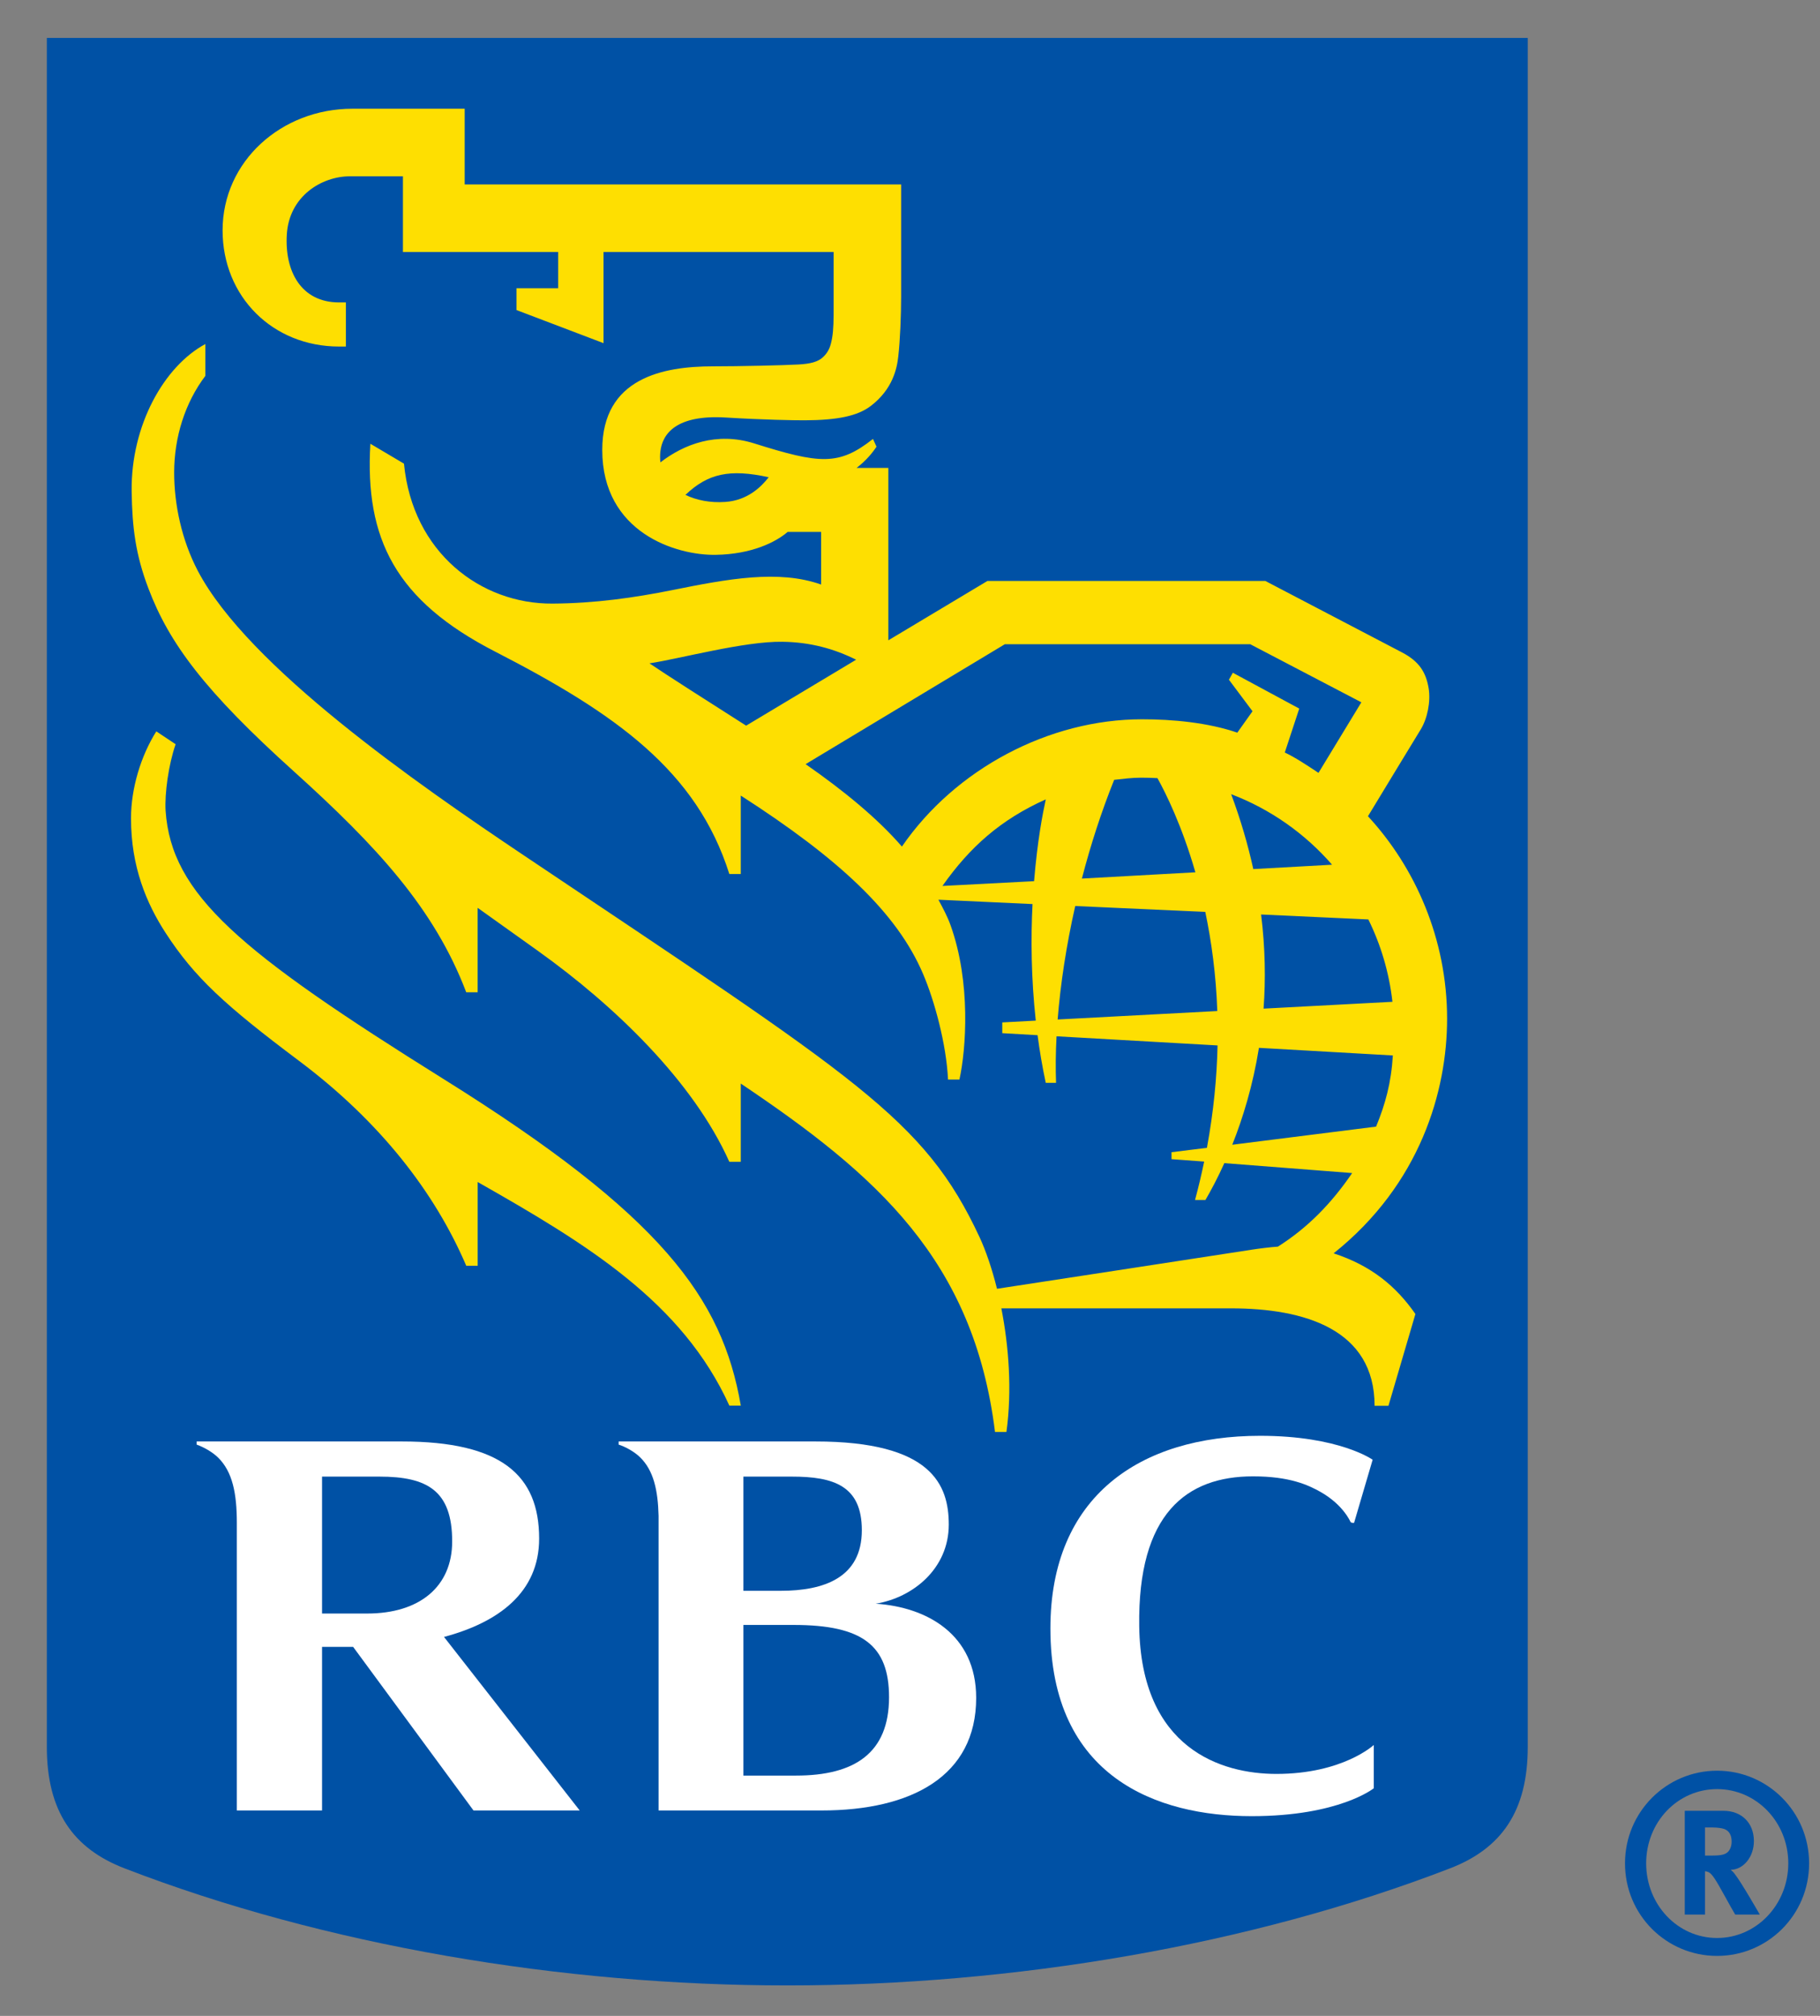<svg width="56" height="62" viewBox="0 0 56 62" fill="none" xmlns="http://www.w3.org/2000/svg">
<rect x="0" y="0" width="56" height="62" fill="#808080" stroke="none"/>
<g id="2019_RBC_rgb_P_1in 1">
<g id="Layer_2_4_">
<g id="Group">
<g id="Group_2">
<g id="Group_3">
<g id="Group_4">
<g id="Group_5">
<g id="Group_6">
<path id="Vector" d="M47.008 53.726C47.008 55.707 46.196 56.855 44.611 57.464C38.454 59.839 31.161 61.063 24.224 61.063C17.288 61.063 9.996 59.839 3.837 57.464C2.253 56.855 1.441 55.707 1.441 53.726V1.166H47.008V53.726Z" fill="#0051A5"/>
<g id="Group_7">
<g id="Group_8">
<path id="Vector_2" d="M13.663 33.196C7.356 29.258 5.271 27.514 5.095 24.931C5.065 24.405 5.184 23.521 5.404 22.889L4.809 22.494C4.333 23.251 4.031 24.249 4.031 25.166C4.03 26.658 4.509 27.788 5.095 28.691C5.982 30.056 6.914 30.913 9.21 32.634C11.686 34.492 13.374 36.66 14.346 38.929H14.698V36.354C18.043 38.252 20.992 40.039 22.442 43.231H22.794C22.225 39.922 20.355 37.373 13.663 33.196Z" fill="#FEDF01"/>
<path id="Vector_3" d="M42.722 43.236H42.295C42.295 40.881 40.136 40.239 37.875 40.239H30.811C31.038 41.4 31.144 42.758 30.967 44.042H30.616C29.961 38.752 26.971 36.131 22.793 33.326V35.733H22.441C21.331 33.249 18.889 30.917 16.578 29.264H16.579C15.963 28.824 15.328 28.37 14.697 27.921V30.517H14.345C13.366 27.942 11.586 26.02 9.05 23.732C6.311 21.266 5.205 19.79 4.565 18.093C4.175 17.065 4.066 16.234 4.051 15.105C4.026 13.086 5.047 11.264 6.319 10.581V11.559C5.688 12.395 5.361 13.451 5.359 14.525C5.357 15.515 5.593 16.618 6.088 17.559C7.63 20.496 12.826 24.101 16.126 26.313C26.387 33.195 28.436 34.397 30.14 38.049C30.329 38.456 30.519 39.003 30.677 39.637C32.16 39.408 37.536 38.59 38.528 38.433C38.718 38.403 39.115 38.353 39.32 38.341C40.245 37.755 40.969 37.009 41.605 36.078L37.672 35.773C37.469 36.224 37.267 36.603 37.09 36.907H36.77C36.878 36.507 36.971 36.113 37.051 35.725L36.047 35.651V35.437L37.136 35.302C37.342 34.189 37.442 33.137 37.463 32.153L32.509 31.872C32.482 32.38 32.477 32.859 32.494 33.303H32.177C32.071 32.808 31.988 32.318 31.925 31.838L30.839 31.776V31.445L31.87 31.39C31.727 30.079 31.717 28.855 31.77 27.805L28.874 27.671C29.01 27.926 29.152 28.184 29.251 28.465C29.876 30.213 29.728 32.262 29.521 33.203H29.17C29.119 32.112 28.753 30.777 28.405 29.961C27.604 28.073 25.805 26.404 22.793 24.468V26.881H22.441C21.439 23.709 18.944 21.946 15.235 20.041C12.175 18.47 11.223 16.578 11.396 13.648L12.43 14.26C12.694 17.001 14.8 18.581 17.003 18.564C18.3 18.556 19.515 18.384 20.69 18.148C22.386 17.806 23.955 17.513 25.265 17.978V16.359H24.236C23.868 16.677 23.122 17.047 22.024 17.064C20.816 17.086 18.531 16.39 18.531 13.837C18.531 11.62 20.408 11.267 21.936 11.267C22.753 11.267 24.112 11.236 24.572 11.21C24.914 11.19 25.17 11.138 25.336 10.973C25.51 10.803 25.562 10.628 25.602 10.402C25.65 10.127 25.65 9.845 25.65 9.37C25.65 9.195 25.65 7.751 25.65 7.751H18.57V10.554L15.892 9.536V8.865H17.174V7.751H12.398V5.422H10.769C9.898 5.422 8.895 6.032 8.825 7.214C8.757 8.347 9.267 9.301 10.434 9.301H10.643V10.658H10.434C8.39 10.658 6.849 9.122 6.849 7.085C6.849 4.961 8.658 3.344 10.844 3.344H14.298V5.673H27.727C27.727 5.673 27.727 8.456 27.727 9.114C27.727 9.693 27.696 10.472 27.639 10.965C27.6 11.322 27.473 11.967 26.794 12.485C26.385 12.796 25.768 12.922 24.766 12.927C24.439 12.928 23.487 12.912 22.346 12.842C20.816 12.746 20.382 13.335 20.32 13.883C20.306 14 20.308 14.112 20.32 14.221C21.037 13.665 22.05 13.274 23.202 13.636C25.229 14.273 25.806 14.33 26.861 13.5L26.969 13.738C26.855 13.914 26.652 14.166 26.356 14.391H27.334V19.693L30.382 17.868H38.934C38.934 17.868 42.55 19.756 43.144 20.068C43.669 20.344 43.876 20.677 43.958 21.167C44.026 21.577 43.92 22.095 43.719 22.427C43.593 22.634 42.611 24.244 42.091 25.104C43.545 26.677 44.526 28.879 44.526 31.33C44.526 33.551 43.705 36.417 41.035 38.547C42.209 38.931 42.962 39.57 43.551 40.413L42.722 43.236ZM23.652 14.678C22.451 14.415 21.781 14.563 21.09 15.221C21.428 15.383 21.852 15.471 22.32 15.437C22.994 15.39 23.413 14.985 23.652 14.678ZM22.958 22.318L26.342 20.29C25.678 19.959 24.943 19.749 24.071 19.738C22.906 19.72 20.937 20.256 19.984 20.402C20.409 20.693 21.922 21.66 22.958 22.318ZM38.071 22.533L38.539 21.875L37.813 20.905L37.934 20.691L39.977 21.793L39.532 23.144C39.861 23.301 40.164 23.502 40.569 23.77L41.888 21.6L38.47 19.814H30.917L24.788 23.502C25.94 24.302 26.999 25.166 27.751 26.037C29.394 23.647 32.28 22.122 35.137 22.122C36.071 22.121 37.16 22.221 38.071 22.533ZM37.455 31.095C37.417 29.967 37.274 28.947 37.086 28.046L33.084 27.865C32.808 29.083 32.629 30.272 32.543 31.355L37.455 31.095ZM38.803 28.126C38.931 29.159 38.945 30.127 38.879 31.021L42.844 30.811C42.743 29.91 42.487 29.058 42.103 28.278L38.803 28.126ZM36.781 26.828C36.368 25.396 35.874 24.401 35.614 23.932C35.448 23.923 35.28 23.918 35.112 23.918C34.833 23.918 34.553 23.954 34.282 23.984C33.881 24.984 33.555 25.996 33.289 27.021L36.781 26.828ZM37.882 24.426C38.177 25.218 38.4 25.988 38.563 26.729L40.987 26.595C40.154 25.638 39.09 24.885 37.882 24.426ZM42.341 34.65C42.625 33.962 42.807 33.299 42.857 32.461L38.737 32.227C38.551 33.38 38.244 34.385 37.916 35.207L42.341 34.65ZM32.178 24.585C30.797 25.204 29.847 26.043 28.998 27.248L31.818 27.101C31.92 25.849 32.084 25.018 32.178 24.585Z" fill="#FEDF01"/>
</g>
<g id="Group_9">
<path id="Vector_4" d="M26.945 49.323C28.094 49.136 29.193 48.242 29.193 46.89C29.193 45.671 28.675 44.333 25.088 44.333C22.404 44.333 19.035 44.333 19.035 44.333V44.43C19.218 44.486 19.508 44.635 19.697 44.822C20.108 45.224 20.244 45.825 20.264 46.621V55.682C20.264 55.682 23.58 55.682 25.28 55.682C28.039 55.682 30.036 54.63 30.036 52.219C30.036 50.259 28.51 49.425 26.945 49.323ZM24.364 45.414C25.647 45.414 26.518 45.692 26.518 47.063C26.518 48.524 25.351 48.926 24.021 48.926C23.375 48.926 22.874 48.926 22.874 48.926V45.414C22.874 45.414 23.592 45.414 24.364 45.414ZM24.493 54.609C23.95 54.609 22.874 54.609 22.874 54.609V49.976C22.874 49.976 23.754 49.976 24.419 49.976C26.541 49.976 27.355 50.608 27.355 52.199C27.355 53.919 26.293 54.609 24.493 54.609Z" fill="white"/>
<path id="Vector_5" d="M14.569 55.682H17.837L13.662 50.345C15.335 49.897 16.589 48.982 16.589 47.319C16.589 45.366 15.421 44.333 12.364 44.333C9.654 44.333 6.051 44.333 6.051 44.333V44.43C6.283 44.513 6.543 44.663 6.713 44.831C7.155 45.267 7.287 45.932 7.287 46.831C7.287 46.834 7.287 55.682 7.287 55.682H9.909V50.651C9.909 50.651 10.478 50.651 10.866 50.651L14.569 55.682ZM9.909 45.414C9.909 45.414 10.905 45.414 11.675 45.414C13.146 45.414 13.913 45.844 13.913 47.407C13.913 48.8 12.909 49.625 11.299 49.625C10.654 49.625 9.909 49.625 9.909 49.625L9.909 45.414Z" fill="white"/>
<path id="Vector_6" d="M40.637 45.888C41.338 46.286 41.551 46.805 41.555 46.809C41.589 46.848 41.664 46.836 41.664 46.836L42.235 44.895C42.235 44.895 41.21 44.159 38.773 44.159C35.083 44.159 32.32 46.017 32.32 50.084C32.32 54.667 35.611 55.857 38.512 55.857C41.211 55.857 42.27 54.999 42.27 54.999V53.668C42.27 53.668 41.317 54.558 39.273 54.558C37.584 54.558 35.106 53.787 35.053 50.019C35.003 46.541 36.52 45.406 38.553 45.406C39.685 45.406 40.252 45.671 40.637 45.888Z" fill="white"/>
</g>
</g>
</g>
</g>
</g>
</g>
</g>
</g>
</g>
<g id="Group_10">
<g id="Group_11">
<path id="Vector_7" d="M52.834 60.155C51.278 60.155 50 58.9 50 57.308C50 55.723 51.278 54.459 52.834 54.459C54.386 54.459 55.665 55.723 55.665 57.308C55.665 58.9 54.386 60.155 52.834 60.155ZM52.834 55.025C51.621 55.025 50.651 56.037 50.651 57.308C50.651 58.58 51.621 59.604 52.834 59.604C54.043 59.604 55.024 58.58 55.024 57.308C55.024 56.037 54.043 55.025 52.834 55.025ZM53.025 55.692C53.592 55.692 53.966 56.067 53.966 56.625C53.966 57.109 53.645 57.5 53.255 57.507C53.313 57.559 53.346 57.59 53.384 57.645C53.568 57.874 54.148 58.884 54.148 58.884H53.391C53.269 58.67 53.217 58.587 53.093 58.356C52.778 57.783 52.679 57.63 52.563 57.575C52.532 57.567 52.506 57.552 52.462 57.552V58.884H51.839V55.692L53.025 55.692ZM52.462 57.069H52.679C52.955 57.069 53.075 57.039 53.161 56.963C53.238 56.888 53.281 56.772 53.281 56.641C53.281 56.443 53.209 56.311 53.054 56.251C52.986 56.228 52.848 56.205 52.695 56.205H52.462L52.462 57.069Z" fill="#0051A5"/>
</g>
</g>
</g>
</svg>
